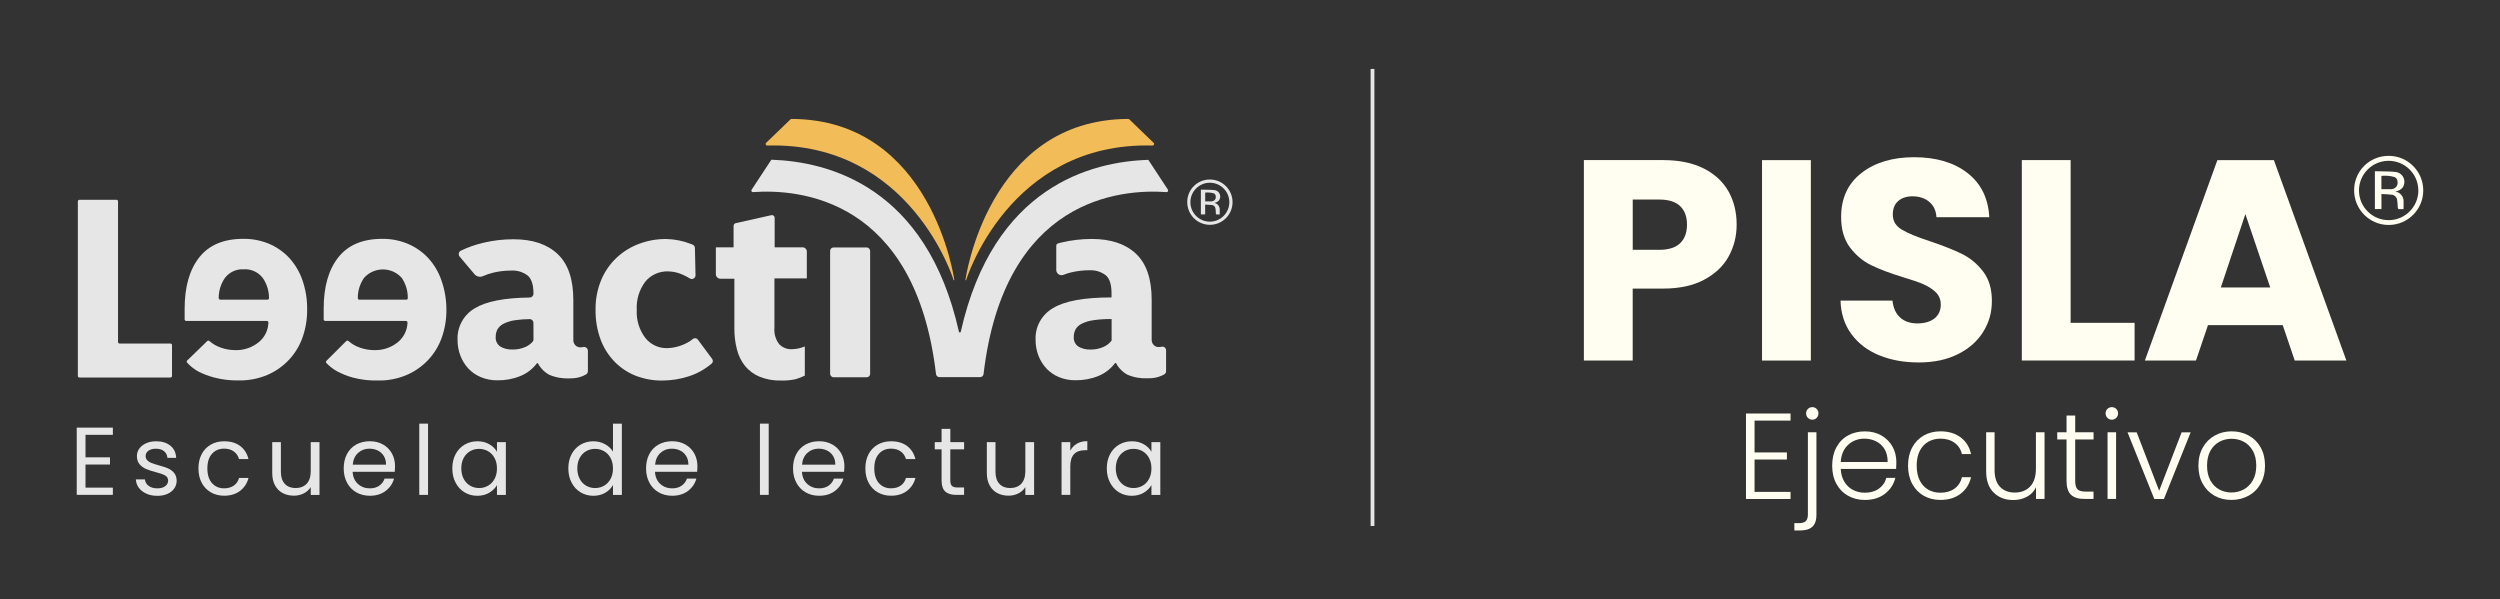 <?xml version="1.0" encoding="UTF-8"?>
<svg id="Layer_1" xmlns="http://www.w3.org/2000/svg" version="1.1" viewBox="0 0 659 158">
  <rect x="0" y="0" width="659" height="158" fill="#333333" stroke="none"/>
  <!-- Generator: Adobe Illustrator 29.4.0, SVG Export Plug-In . SVG Version: 2.1.0 Build 152)  -->
  <defs>
    <style>
      .st0 {
        fill: none;
        stroke: #e6e6e6;
        stroke-miterlimit: 10;
      }

      .st1 {
        fill: #f2bc58;
      }

      .st2 {
        fill: #fffef0;
      }

      .st3 {
        fill: #e6e6e6;
      }
    </style>
  </defs>
  <g>
    <path class="st1" d="M297.68,31.46l6.42,6.19c.16.15.17.41.01.58-.08.09-.2.13-.32.13-37.93-1.03-49.13,35.5-49.13,35.5h-.19s5.8-42.39,42.93-42.51c.11,0,.21.05.28.12Z"/>
    <path class="st1" d="M208.37,31.46l-6.42,6.19c-.16.16-.17.41-.01.58.08.08.19.13.31.13,37.93-1.03,49.13,35.5,49.13,35.5h.19s-5.8-42.39-42.93-42.51c-.1,0-.2.05-.27.12Z"/>
    <g>
      <path class="st3" d="M20.93,52.66h9.76c.22,0,.41.17.42.4,0,0,0,.02,0,.02v37.07c0,.22.18.41.41.41h13.41c.23,0,.41.19.41.42v8.12c0,.22-.18.41-.41.41h-24c-.22,0-.41-.18-.41-.41h0v-46.01c0-.22.17-.41.4-.42,0,0,0,0,.01,0Z"/>
      <path class="st3" d="M54.64,89.9c.16-.15.41-.15.56,0,.89.78,1.93,1.37,3.05,1.75,1.19.42,2.44.63,3.69.64,2.31.09,4.57-.68,6.35-2.16,1.51-1.27,2.41-3.12,2.46-5.1.01-.22-.16-.42-.38-.43,0,0-.02,0-.02,0h-21.27c-.22,0-.41-.18-.41-.41h0v-2.82c0-5.78,1.29-10.3,3.88-13.56,2.58-3.25,6.46-4.87,11.63-4.85,2.3-.03,4.58.41,6.71,1.29,2.01.85,3.82,2.11,5.31,3.69,1.56,1.7,2.76,3.7,3.51,5.89.87,2.51,1.29,5.14,1.25,7.8.03,2.53-.4,5.04-1.25,7.42-.79,2.19-2.02,4.2-3.63,5.89-1.6,1.67-3.52,3.01-5.65,3.91-2.35.98-4.88,1.47-7.42,1.43-2.19.05-4.37-.2-6.5-.75-1.51-.39-2.98-.95-4.36-1.67-1.05-.6-2.01-1.37-2.82-2.26-.15-.16-.15-.41,0-.56l5.31-5.15ZM69.24,73.25c-1.18-1.54-3.06-2.39-4.99-2.26-1.92-.12-3.78.73-4.95,2.26-1.09,1.56-1.66,3.42-1.65,5.32,0,.23.19.42.42.43h12.43c.22,0,.41-.18.41-.41,0,0,0-.02,0-.02,0-1.9-.58-3.76-1.66-5.32Z"/>
      <path class="st3" d="M91.3,89.9c.16-.15.41-.15.56,0,.89.78,1.93,1.37,3.05,1.75,1.19.42,2.44.63,3.69.64,2.31.09,4.58-.68,6.36-2.16,1.5-1.27,2.4-3.12,2.46-5.1,0-.23-.18-.42-.41-.43,0,0,0,0-.01,0h-21.26c-.22,0-.41-.17-.42-.4,0,0,0,0,0-.01v-2.82c0-5.78,1.29-10.3,3.88-13.56,2.58-3.25,6.46-4.87,11.63-4.85,2.29-.02,4.56.43,6.68,1.31,2.01.85,3.82,2.11,5.31,3.69,1.57,1.7,2.77,3.7,3.52,5.89.89,2.5,1.34,5.14,1.33,7.8.03,2.53-.4,5.04-1.25,7.42-.79,2.19-2.02,4.2-3.63,5.89-1.6,1.67-3.52,3-5.65,3.91-2.39,1-4.96,1.49-7.55,1.43-2.19.05-4.37-.2-6.5-.75-1.48-.4-2.91-.97-4.27-1.69-1.03-.58-1.97-1.31-2.79-2.17-.15-.16-.15-.41,0-.56l5.25-5.24ZM105.9,73.25c-2.45-2.75-6.67-2.98-9.41-.53-.19.17-.36.34-.53.53-1.08,1.56-1.66,3.42-1.64,5.32-.01.22.16.42.38.43,0,0,.02,0,.02,0h12.37c.22,0,.41-.18.41-.41,0,0,0-.02,0-.02.02-1.9-.54-3.75-1.6-5.32Z"/>
      <path class="st3" d="M154.97,92.38v5.46c0,.35-.18.68-.49.86-.26.15-.53.29-.81.4-.48.21-.99.37-1.5.47-.64.12-1.29.18-1.94.17-1.85.1-3.7-.21-5.41-.93-1.3-.7-2.36-1.78-3.05-3.08h-.21c-1.13,1.51-2.64,2.68-4.38,3.39-1.91.78-3.96,1.16-6.02,1.13-1.5.03-2.99-.25-4.38-.82-1.25-.52-2.37-1.28-3.3-2.26-.91-.98-1.63-2.13-2.11-3.39-.51-1.33-.77-2.74-.76-4.17-.16-3.45,1.63-6.69,4.63-8.39,2.94-1.78,7.74-2.71,14.4-2.79.54-.01.98-.45.98-.99v-.09c0-2.26-.51-3.88-1.54-4.73-1.23-.92-2.74-1.38-4.27-1.3-1.6,0-3.19.17-4.74.54-.95.23-1.87.54-2.77.93-.79.35-1.72.12-2.26-.55l-3.89-4.62c-.35-.42-.3-1.05.12-1.4.06-.05.13-.1.21-.14,1.87-.9,3.84-1.59,5.86-2.07,2.62-.63,5.3-.94,8-.94,5.02,0,8.91,1.3,11.67,3.91,2.76,2.61,4.13,6.66,4.12,12.17v10.47c-.02.52.17,1.03.54,1.4.35.36.82.55,1.32.54.24,0,.48-.02.72-.07.54-.14,1.09.18,1.22.72.02.06.03.12.03.18ZM140.61,85.11c0-.54-.43-.99-.97-.99-.02,0-.03,0-.05,0-1.28,0-2.56.11-3.83.29-1.06.14-2.09.46-3.05.94-.66.33-1.2.84-1.58,1.47-.31.6-.47,1.27-.46,1.94-.1,1.04.38,2.04,1.25,2.61.95.54,2.04.8,3.13.76,1.16.03,2.32-.19,3.39-.64.75-.33,1.43-.81,1.98-1.42.14-.18.22-.4.21-.63l-.02-4.32Z"/>
      <path class="st3" d="M174.61,100.31c-2.36.03-4.71-.38-6.93-1.22-2.09-.81-3.98-2.04-5.56-3.63-1.66-1.67-2.94-3.67-3.77-5.87-.94-2.53-1.4-5.21-1.36-7.91-.05-2.71.46-5.4,1.5-7.91.93-2.21,2.31-4.21,4.06-5.85,1.72-1.61,3.75-2.86,5.97-3.67,2.25-.84,4.64-1.26,7.04-1.25,2.26.04,4.5.49,6.6,1.32l.4.16c.37.14.62.5.62.9l.16,7.16c.02.54-.41.99-.95,1.01-.2,0-.4-.05-.57-.16-.6-.38-1.22-.72-1.88-.99-1.17-.54-2.44-.83-3.73-.86-2.34-.11-4.6.88-6.1,2.69-1.61,2.13-2.41,4.77-2.26,7.43-.15,2.66.65,5.3,2.26,7.42,1.38,1.73,3.49,2.73,5.71,2.69,1.38-.03,2.74-.3,4.02-.82,1.01-.38,1.96-.91,2.8-1.59.38-.32.95-.27,1.27.11,0,.01.02.02.03.03l3.8,5.13c.27.39.21.92-.16,1.22-1.75,1.48-3.76,2.61-5.93,3.32-2.27.74-4.64,1.13-7.03,1.14Z"/>
      <path class="st3" d="M205.88,100.31c-1.93.06-3.86-.29-5.65-1.01-1.48-.61-2.78-1.56-3.81-2.79-1.02-1.28-1.75-2.76-2.15-4.35-.48-1.84-.71-3.74-.69-5.65v-13.04h-3.68c-.64,0-1.17-.49-1.2-1.13v-7.15h4.67v-5.65c0-.34.23-.63.56-.71l9.39-2.11c.39-.09.78.16.86.55.01.05.02.11.02.16v7.76h7.35c.62,0,1.13.51,1.13,1.13v7.06h-8.54v13c-.14,1.55.3,3.1,1.25,4.34.88.92,2.12,1.4,3.39,1.33.59,0,1.18-.08,1.75-.21.55-.13,1.09-.3,1.62-.51v7.68c-.77.38-1.58.7-2.41.94-1.27.28-2.57.4-3.88.35Z"/>
      <rect class="st3" x="218.82" y="65.23" width="10.55" height="34.22" rx=".9" ry=".9"/>
      <path class="st3" d="M307.38,92.31v5.55c0,.33-.18.64-.46.81-.26.16-.54.3-.84.41-.48.21-.99.37-1.5.47-.64.12-1.29.18-1.94.17-1.85.1-3.7-.21-5.41-.93-1.3-.7-2.36-1.78-3.05-3.08h-.25c-1.13,1.51-2.64,2.68-4.38,3.39-1.91.78-3.96,1.16-6.02,1.13-1.5.03-2.99-.25-4.38-.82-1.25-.52-2.37-1.28-3.3-2.26-.91-.99-1.63-2.14-2.12-3.39-.5-1.33-.76-2.74-.75-4.17-.16-3.45,1.63-6.69,4.63-8.39,3.08-1.87,8.21-2.8,15.39-2.8v-1.13c0-2.26-.51-3.88-1.54-4.73-1.23-.92-2.74-1.38-4.27-1.3-1.6,0-3.19.17-4.74.54-.72.17-1.42.39-2.11.66-.71.29-1.52-.06-1.81-.77-.07-.16-.1-.33-.1-.51v-6.38c0-.29.19-.54.46-.62l.9-.23c2.62-.63,5.3-.94,8-.94,5.02,0,8.91,1.3,11.67,3.91,2.76,2.61,4.13,6.66,4.12,12.17v10.47c-.02.52.17,1.03.54,1.4.34.36.82.56,1.32.54.26,0,.52-.02.78-.08.51-.12,1.02.2,1.14.71.02.07.02.14.02.21ZM293.02,84.1c-1.63-.02-3.26.08-4.88.32-1.06.14-2.09.46-3.05.94-.66.33-1.21.84-1.58,1.47-.31.6-.47,1.27-.46,1.94-.1,1.04.38,2.04,1.25,2.61.95.54,2.04.8,3.13.76,1.14.02,2.28-.2,3.33-.64.89-.36,1.67-.96,2.26-1.73v-5.66Z"/>
      <path class="st3" d="M307.9,50.05l-5.2-7.91c-15.05.45-40.85,7.05-49.44,45.3-.03.13-.16.22-.3.19-.1-.02-.17-.1-.19-.19-8.56-38.29-34.39-44.84-49.44-45.34l-5.2,7.91c-.13.19-.08.44.11.56.08.05.17.08.26.07,12.16-.88,42.8,1.63,48.23,47.96.05.46.44.81.9.81h10.74c.46,0,.85-.35.9-.81,5.43-46.32,36.07-48.84,48.23-47.96.22,0,.41-.17.42-.39,0-.07-.01-.14-.05-.21Z"/>
      <g>
        <path class="st3" d="M318.93,47.32c3.3,0,5.97,2.67,5.97,5.97,0,3.3-2.67,5.97-5.97,5.97-3.3,0-5.97-2.67-5.97-5.97,0,0,0-.02,0-.03-.01-3.27,2.63-5.93,5.9-5.94.02,0,.05,0,.07,0ZM324.05,53.23c-.04-2.83-2.37-5.1-5.2-5.06-2.83.04-5.1,2.37-5.06,5.2.04,2.83,2.37,5.1,5.2,5.06,2.83-.04,5.09-2.37,5.06-5.2h0Z"/>
        <path class="st3" d="M321.51,56.53h-.81c-.09-.02-.16-.08-.19-.16-.02-.17-.03-.35-.03-.52,0-.31-.04-.61-.09-.91-.06-.48-.45-.85-.93-.9-.58-.06-1.17-.08-1.78-.12v2.6h-1.13v-6.53s.02,0,.03,0c1.21.03,2.43,0,3.63.13.94.15,1.57,1.03,1.42,1.97-.04.27-.15.53-.32.75-.31.35-.74.57-1.2.63l.25.09c.69.23,1.15.88,1.16,1.61,0,.45,0,.89,0,1.37ZM317.68,53.08h1.75c.21-.03.41-.1.59-.22.35-.23.53-.65.45-1.06.02-.36-.19-.7-.52-.84-.74-.2-1.5-.27-2.26-.19v2.31Z"/>
      </g>
      <g>
        <path class="st3" d="M22.54,114.64v5.91h6.45v1.9h-6.45v6.09h7.21v1.9h-9.52v-17.72h9.52v1.9h-7.21Z"/>
        <path class="st3" d="M38.63,130.14c-.85-.36-1.51-.87-2.01-1.52-.49-.65-.76-1.4-.81-2.25h2.39c.07.69.39,1.26.98,1.7.58.44,1.35.66,2.3.66.88,0,1.57-.19,2.08-.58.51-.39.76-.88.76-1.47s-.27-1.06-.81-1.36c-.54-.3-1.38-.59-2.51-.88-1.03-.27-1.87-.55-2.53-.83-.65-.28-1.21-.69-1.68-1.24-.47-.55-.7-1.27-.7-2.17,0-.71.21-1.36.63-1.95.42-.59,1.02-1.06,1.8-1.41.78-.35,1.67-.52,2.67-.52,1.54,0,2.78.39,3.73,1.17.95.78,1.46,1.84,1.52,3.2h-2.31c-.05-.73-.34-1.31-.88-1.75-.53-.44-1.25-.66-2.14-.66-.83,0-1.49.18-1.98.53-.49.36-.74.82-.74,1.4,0,.46.15.83.44,1.13.3.3.67.53,1.12.71.45.18,1.07.38,1.87.6,1,.27,1.81.54,2.44.8.63.26,1.16.66,1.61,1.18.45.52.68,1.21.7,2.06,0,.76-.21,1.45-.63,2.06-.42.61-1.02,1.09-1.79,1.43-.77.35-1.65.52-2.65.52-1.07,0-2.02-.18-2.87-.55Z"/>
        <path class="st3" d="M53.15,119.71c.58-1.07,1.37-1.91,2.4-2.5,1.02-.59,2.2-.89,3.52-.89,1.71,0,3.12.41,4.23,1.24,1.11.83,1.84,1.98,2.2,3.45h-2.49c-.24-.85-.7-1.51-1.38-2.01-.69-.49-1.54-.74-2.55-.74-1.32,0-2.39.45-3.2,1.36-.81.91-1.22,2.19-1.22,3.85s.41,2.97,1.22,3.88c.81.91,1.88,1.37,3.2,1.37,1.02,0,1.86-.24,2.54-.71.68-.47,1.14-1.15,1.4-2.03h2.49c-.37,1.42-1.12,2.56-2.23,3.41-1.12.85-2.51,1.28-4.19,1.28-1.32,0-2.49-.3-3.52-.89-1.02-.59-1.82-1.43-2.4-2.51-.58-1.08-.86-2.35-.86-3.81s.29-2.69.86-3.77Z"/>
        <path class="st3" d="M84.22,116.55v13.91h-2.31v-2.06c-.44.71-1.05,1.27-1.84,1.66-.79.4-1.65.6-2.6.6-1.08,0-2.06-.22-2.92-.67-.86-.45-1.54-1.12-2.04-2.02-.5-.9-.75-1.99-.75-3.27v-8.15h2.28v7.84c0,1.37.35,2.42,1.04,3.16.69.74,1.64,1.1,2.84,1.1s2.21-.38,2.92-1.14,1.07-1.87,1.07-3.33v-7.64h2.31Z"/>
        <path class="st3" d="M104.07,124.36h-11.12c.08,1.37.55,2.44,1.41,3.21.85.77,1.89,1.16,3.11,1.16,1,0,1.83-.23,2.5-.7.67-.47,1.14-1.09,1.41-1.87h2.49c-.37,1.34-1.12,2.42-2.23,3.26-1.12.84-2.5,1.26-4.16,1.26-1.32,0-2.5-.3-3.54-.89-1.04-.59-1.86-1.43-2.45-2.53-.59-1.09-.89-2.36-.89-3.79s.29-2.7.86-3.78c.58-1.08,1.38-1.92,2.42-2.5,1.04-.58,2.24-.88,3.59-.88s2.49.29,3.5.86c1.02.58,1.8,1.37,2.35,2.37.55,1.01.82,2.15.82,3.41,0,.44-.03.91-.08,1.4ZM101.18,120.21c-.39-.63-.92-1.12-1.59-1.45-.67-.33-1.41-.49-2.22-.49-1.17,0-2.16.37-2.98,1.12-.82.74-1.29,1.78-1.41,3.1h8.78c0-.88-.19-1.64-.58-2.27Z"/>
        <path class="st3" d="M112.83,111.67v18.78h-2.31v-18.78h2.31Z"/>
        <path class="st3" d="M120.09,119.71c.58-1.07,1.37-1.91,2.37-2.5,1.01-.59,2.13-.89,3.36-.89s2.28.26,3.17.79c.9.52,1.57,1.18,2.01,1.98v-2.54h2.34v13.91h-2.34v-2.59c-.46.81-1.14,1.48-2.04,2.02-.91.53-1.96.8-3.16.8s-2.35-.3-3.35-.91c-1-.61-1.79-1.46-2.36-2.56-.58-1.1-.86-2.35-.86-3.76s.29-2.67.86-3.74ZM130.37,120.73c-.42-.78-.99-1.37-1.71-1.79-.72-.41-1.51-.62-2.37-.62s-1.65.2-2.36.61c-.71.41-1.28,1-1.7,1.78-.42.78-.63,1.69-.63,2.74s.21,1.99.63,2.78c.42.79.99,1.39,1.7,1.8.71.41,1.5.62,2.36.62s1.65-.21,2.37-.62c.72-.41,1.29-1.02,1.71-1.8.42-.79.63-1.7.63-2.75s-.21-1.96-.63-2.74Z"/>
        <path class="st3" d="M150.67,119.71c.58-1.07,1.37-1.91,2.37-2.5,1.01-.59,2.14-.89,3.39-.89,1.08,0,2.09.25,3.02.75.93.5,1.64,1.16,2.13,1.97v-7.36h2.34v18.78h-2.34v-2.61c-.46.83-1.13,1.51-2.03,2.04-.9.53-1.95.8-3.15.8s-2.36-.3-3.36-.91c-1.01-.61-1.8-1.46-2.37-2.56-.58-1.1-.86-2.35-.86-3.76s.29-2.67.86-3.74ZM160.95,120.73c-.42-.78-.99-1.37-1.71-1.79-.72-.41-1.51-.62-2.37-.62s-1.65.2-2.36.61c-.71.41-1.28,1-1.7,1.78-.42.78-.63,1.69-.63,2.74s.21,1.99.63,2.78c.42.79.99,1.39,1.7,1.8.71.41,1.5.62,2.36.62s1.65-.21,2.37-.62c.72-.41,1.29-1.02,1.71-1.8.42-.79.63-1.7.63-2.75s-.21-1.96-.63-2.74Z"/>
        <path class="st3" d="M183.77,124.36h-11.12c.08,1.37.55,2.44,1.41,3.21.85.77,1.89,1.16,3.11,1.16,1,0,1.83-.23,2.5-.7.67-.47,1.14-1.09,1.41-1.87h2.49c-.37,1.34-1.12,2.42-2.23,3.26-1.12.84-2.5,1.26-4.16,1.26-1.32,0-2.5-.3-3.54-.89-1.04-.59-1.86-1.43-2.45-2.53-.59-1.09-.89-2.36-.89-3.79s.29-2.7.86-3.78c.58-1.08,1.38-1.92,2.42-2.5,1.04-.58,2.24-.88,3.59-.88s2.49.29,3.5.86c1.02.58,1.8,1.37,2.35,2.37.55,1.01.83,2.15.83,3.41,0,.44-.03.91-.08,1.4ZM180.88,120.21c-.39-.63-.92-1.12-1.59-1.45-.67-.33-1.41-.49-2.22-.49-1.17,0-2.16.37-2.98,1.12-.82.74-1.29,1.78-1.41,3.1h8.78c0-.88-.19-1.64-.58-2.27Z"/>
        <path class="st3" d="M202.63,111.67v18.78h-2.31v-18.78h2.31Z"/>
        <path class="st3" d="M222.51,124.36h-11.12c.08,1.37.55,2.44,1.41,3.21.85.77,1.89,1.16,3.11,1.16,1,0,1.83-.23,2.5-.7.67-.47,1.14-1.09,1.41-1.87h2.49c-.37,1.34-1.12,2.42-2.23,3.26-1.12.84-2.5,1.26-4.16,1.26-1.32,0-2.5-.3-3.54-.89-1.04-.59-1.86-1.43-2.45-2.53-.59-1.09-.89-2.36-.89-3.79s.29-2.7.86-3.78c.58-1.08,1.38-1.92,2.42-2.5,1.04-.58,2.24-.88,3.59-.88s2.49.29,3.5.86c1.02.58,1.8,1.37,2.35,2.37.55,1.01.83,2.15.83,3.41,0,.44-.03.91-.08,1.4ZM219.61,120.21c-.39-.63-.92-1.12-1.59-1.45-.67-.33-1.41-.49-2.22-.49-1.17,0-2.16.37-2.98,1.12-.82.74-1.29,1.78-1.41,3.1h8.78c0-.88-.19-1.64-.58-2.27Z"/>
        <path class="st3" d="M228.95,119.71c.58-1.07,1.37-1.91,2.4-2.5,1.02-.59,2.2-.89,3.52-.89,1.71,0,3.12.41,4.23,1.24,1.11.83,1.84,1.98,2.2,3.45h-2.49c-.24-.85-.7-1.51-1.38-2.01-.69-.49-1.54-.74-2.55-.74-1.32,0-2.39.45-3.2,1.36-.81.91-1.22,2.19-1.22,3.85s.41,2.97,1.22,3.88c.81.91,1.88,1.37,3.2,1.37,1.02,0,1.86-.24,2.54-.71.68-.47,1.14-1.15,1.4-2.03h2.49c-.37,1.42-1.12,2.56-2.23,3.41-1.12.85-2.51,1.28-4.19,1.28-1.32,0-2.49-.3-3.52-.89-1.02-.59-1.82-1.43-2.4-2.51-.58-1.08-.86-2.35-.86-3.81s.29-2.69.86-3.77Z"/>
        <path class="st3" d="M250.5,118.45v8.2c0,.68.14,1.16.43,1.43.29.28.79.42,1.5.42h1.7v1.95h-2.08c-1.29,0-2.25-.3-2.89-.89-.64-.59-.96-1.56-.96-2.92v-8.2h-1.8v-1.9h1.8v-3.5h2.31v3.5h3.63v1.9h-3.63Z"/>
        <path class="st3" d="M272.59,116.55v13.91h-2.31v-2.06c-.44.71-1.05,1.27-1.84,1.66-.79.4-1.65.6-2.6.6-1.08,0-2.06-.22-2.92-.67-.86-.45-1.54-1.12-2.04-2.02-.5-.9-.75-1.99-.75-3.27v-8.15h2.28v7.84c0,1.37.35,2.42,1.04,3.16.69.74,1.64,1.1,2.84,1.1s2.21-.38,2.92-1.14c.71-.76,1.07-1.87,1.07-3.33v-7.64h2.31Z"/>
        <path class="st3" d="M283.87,116.95c.75-.44,1.67-.66,2.75-.66v2.39h-.61c-2.59,0-3.88,1.4-3.88,4.21v7.56h-2.31v-13.91h2.31v2.26c.41-.8.99-1.41,1.74-1.85Z"/>
        <path class="st3" d="M292.61,119.71c.58-1.07,1.37-1.91,2.37-2.5,1.01-.59,2.13-.89,3.36-.89s2.28.26,3.17.79c.9.52,1.57,1.18,2.01,1.98v-2.54h2.34v13.91h-2.34v-2.59c-.46.81-1.14,1.48-2.04,2.02-.91.53-1.96.8-3.16.8s-2.35-.3-3.35-.91c-1-.61-1.79-1.46-2.36-2.56-.58-1.1-.86-2.35-.86-3.76s.29-2.67.86-3.74ZM302.89,120.73c-.42-.78-.99-1.37-1.71-1.79-.72-.41-1.51-.62-2.37-.62s-1.65.2-2.36.61c-.71.41-1.28,1-1.7,1.78-.42.78-.63,1.69-.63,2.74s.21,1.99.63,2.78c.42.79.99,1.39,1.7,1.8.71.41,1.5.62,2.36.62s1.65-.21,2.37-.62c.72-.41,1.29-1.02,1.71-1.8.42-.79.63-1.7.63-2.75s-.21-1.96-.63-2.74Z"/>
      </g>
    </g>
  </g>
  <g>
    <g>
      <g>
        <path class="st2" d="M455.67,67.61c-1.4,2.53-3.56,4.58-6.47,6.13-2.91,1.56-6.52,2.33-10.84,2.33h-7.98v18.96h-12.87v-52.83h20.85c4.21,0,7.78.73,10.69,2.18,2.91,1.46,5.09,3.46,6.55,6.02,1.45,2.56,2.18,5.49,2.18,8.8,0,3.06-.7,5.86-2.11,8.39ZM442.88,64.11c1.2-1.15,1.81-2.78,1.81-4.89s-.6-3.74-1.81-4.89c-1.2-1.15-3.04-1.73-5.49-1.73h-7v13.25h7c2.46,0,4.29-.58,5.49-1.73Z"/>
        <path class="st2" d="M477.34,42.21v52.83h-12.87v-52.83h12.87Z"/>
        <path class="st2" d="M495.4,93.68c-3.06-1.25-5.51-3.11-7.34-5.57-1.83-2.46-2.8-5.42-2.9-8.88h13.7c.2,1.96.88,3.45,2.03,4.48,1.15,1.03,2.66,1.54,4.52,1.54s3.41-.44,4.52-1.32c1.1-.88,1.66-2.09,1.66-3.65,0-1.3-.44-2.38-1.32-3.24-.88-.85-1.96-1.55-3.24-2.11-1.28-.55-3.1-1.18-5.46-1.88-3.41-1.05-6.2-2.11-8.35-3.16-2.16-1.05-4.01-2.61-5.57-4.67-1.56-2.06-2.33-4.74-2.33-8.05,0-4.92,1.78-8.77,5.34-11.55,3.56-2.78,8.2-4.18,13.92-4.18s10.51,1.39,14.07,4.18c3.56,2.78,5.47,6.66,5.72,11.63h-13.92c-.1-1.71-.73-3.05-1.88-4.03-1.15-.98-2.63-1.47-4.44-1.47-1.56,0-2.81.41-3.76,1.24-.95.83-1.43,2.02-1.43,3.57,0,1.71.8,3.04,2.41,3.99,1.6.95,4.11,1.98,7.53,3.09,3.41,1.15,6.18,2.26,8.32,3.31,2.13,1.05,3.98,2.58,5.53,4.59,1.55,2.01,2.33,4.59,2.33,7.75s-.77,5.75-2.3,8.2c-1.53,2.46-3.75,4.42-6.66,5.87-2.91,1.46-6.35,2.18-10.31,2.18s-7.33-.63-10.39-1.88Z"/>
        <path class="st2" d="M545.82,85.1h16.86v9.93h-29.73v-52.83h12.87v42.9Z"/>
        <path class="st2" d="M601.74,85.71h-19.72l-3.16,9.33h-13.47l19.11-52.83h14.9l19.11,52.83h-13.62l-3.16-9.33ZM598.43,75.77l-6.55-19.34-6.47,19.34h13.02Z"/>
      </g>
      <g>
        <path class="st2" d="M629.66,41.08c5.03,0,9.11,4.08,9.11,9.11,0,5.03-4.08,9.11-9.11,9.11-5.03,0-9.11-4.08-9.11-9.11,0-.01,0-.03,0-.04-.02-4.99,4.01-9.05,9-9.06.04,0,.07,0,.11,0ZM637.47,50.1c-.06-4.32-3.61-7.77-7.93-7.71-4.32.06-7.77,3.61-7.71,7.93.06,4.32,3.61,7.77,7.93,7.71,4.32-.06,7.77-3.61,7.72-7.93h0Z"/>
        <path class="st2" d="M633.59,55.13h-1.23c-.13-.03-.24-.12-.29-.24-.03-.26-.05-.53-.05-.8-.01-.47-.06-.93-.14-1.39-.1-.73-.68-1.3-1.41-1.38-.89-.1-1.78-.13-2.72-.18v3.97h-1.73v-9.97s.04,0,.05,0c1.85.05,3.7,0,5.53.2,1.43.23,2.4,1.58,2.17,3.01-.07.41-.23.81-.48,1.14-.47.53-1.13.87-1.84.96l.38.14c1.05.36,1.76,1.34,1.76,2.45,0,.68-.01,1.36-.01,2.09ZM627.75,49.88h2.66c.32-.04.63-.15.9-.33.53-.35.8-.99.68-1.61.03-.55-.29-1.06-.8-1.28-1.12-.31-2.29-.41-3.45-.3v3.52Z"/>
      </g>
    </g>
    <g>
      <path class="st2" d="M462.5,110.86v8.4h8.53v1.87h-8.53v8.53h9.49v1.87h-11.75v-22.53h11.75v1.87h-9.49Z"/>
      <path class="st2" d="M478.82,135.68c0,1.42-.35,2.46-1.06,3.14s-1.77,1.01-3.19,1.01h-1.58v-1.93h1.22c.84,0,1.44-.18,1.8-.53.36-.35.55-.95.55-1.79v-21.63h2.25v21.72ZM476.57,110.15c-.32-.32-.48-.72-.48-1.19s.16-.86.48-1.17c.32-.31.71-.47,1.16-.47s.83.16,1.14.47c.31.31.47.7.47,1.17s-.16.87-.47,1.19c-.31.32-.69.48-1.14.48s-.84-.16-1.16-.48Z"/>
      <path class="st2" d="M499.8,123.61h-14.58c.06,1.33.39,2.47.97,3.41.58.94,1.34,1.66,2.29,2.14.94.48,1.97.72,3.09.72,1.46,0,2.69-.35,3.69-1.06,1-.71,1.66-1.66,1.98-2.86h2.38c-.43,1.72-1.35,3.12-2.75,4.2-1.41,1.08-3.17,1.63-5.29,1.63-1.65,0-3.13-.37-4.44-1.11-1.31-.74-2.33-1.79-3.07-3.15-.74-1.36-1.11-2.96-1.11-4.78s.36-3.42,1.09-4.8c.73-1.37,1.75-2.42,3.06-3.15,1.31-.73,2.8-1.09,4.47-1.09s3.14.37,4.39,1.09c1.25.73,2.22,1.71,2.9,2.94.68,1.23,1.01,2.6,1.01,4.1,0,.77-.02,1.36-.06,1.77ZM496.79,118.43c-.55-.92-1.29-1.62-2.24-2.09-.94-.47-1.97-.71-3.09-.71-1.67,0-3.1.54-4.28,1.61-1.18,1.07-1.83,2.59-1.96,4.54h12.36c.02-1.31-.24-2.42-.79-3.35Z"/>
      <path class="st2" d="M504.05,117.96c.73-1.36,1.74-2.41,3.03-3.15,1.29-.74,2.76-1.11,4.41-1.11,2.17,0,3.95.54,5.36,1.61,1.41,1.07,2.31,2.53,2.72,4.38h-2.41c-.3-1.27-.95-2.26-1.95-2.98-1-.72-2.24-1.08-3.72-1.08-1.18,0-2.24.27-3.19.8-.94.54-1.69,1.34-2.24,2.4-.55,1.06-.82,2.37-.82,3.91s.27,2.85.82,3.93c.55,1.07,1.29,1.88,2.24,2.41.94.54,2.01.8,3.19.8,1.48,0,2.72-.36,3.72-1.08,1-.72,1.65-1.72,1.95-3.01h2.41c-.41,1.8-1.32,3.25-2.74,4.35-1.42,1.09-3.2,1.64-5.34,1.64-1.65,0-3.12-.37-4.41-1.11-1.29-.74-2.3-1.79-3.03-3.15-.73-1.36-1.09-2.96-1.09-4.78s.36-3.42,1.09-4.78Z"/>
      <path class="st2" d="M538.94,113.95v17.57h-2.25v-3.09c-.51,1.09-1.31,1.93-2.38,2.51-1.07.58-2.28.87-3.61.87-2.1,0-3.82-.65-5.15-1.95-1.33-1.3-2-3.18-2-5.65v-10.27h2.22v10.01c0,1.91.48,3.37,1.43,4.38.96,1.01,2.26,1.51,3.91,1.51s3.05-.54,4.05-1.61c1.01-1.07,1.51-2.65,1.51-4.73v-9.56h2.25Z"/>
      <path class="st2" d="M547.02,115.85v10.91c0,1.07.2,1.81.61,2.22.41.41,1.13.61,2.16.61h2.06v1.93h-2.41c-1.59,0-2.77-.37-3.54-1.11s-1.16-1.96-1.16-3.65v-10.91h-2.45v-1.9h2.45v-4.41h2.29v4.41h4.83v1.9h-4.83Z"/>
      <path class="st2" d="M555.52,110.15c-.32-.32-.48-.72-.48-1.19s.16-.86.48-1.17c.32-.31.71-.47,1.16-.47s.84.16,1.16.47c.32.31.48.7.48,1.17s-.16.87-.48,1.19c-.32.32-.71.48-1.16.48s-.84-.16-1.16-.48ZM557.8,113.95v17.57h-2.25v-17.57h2.25Z"/>
      <path class="st2" d="M569.16,129.34l5.92-15.38h2.38l-7.05,17.57h-2.54l-7.05-17.57h2.41l5.92,15.38Z"/>
      <path class="st2" d="M583.76,130.67c-1.32-.74-2.36-1.79-3.12-3.15-.76-1.36-1.14-2.96-1.14-4.78s.39-3.42,1.16-4.78c.77-1.36,1.82-2.41,3.15-3.15,1.33-.74,2.82-1.11,4.47-1.11s3.15.37,4.49,1.11c1.34.74,2.39,1.79,3.15,3.15.76,1.36,1.14,2.96,1.14,4.78s-.39,3.39-1.16,4.76c-.77,1.37-1.83,2.43-3.19,3.17-1.35.74-2.85,1.11-4.51,1.11s-3.14-.37-4.46-1.11ZM591.43,129.03c.99-.53,1.79-1.32,2.4-2.38.61-1.06.92-2.37.92-3.91s-.3-2.85-.9-3.91-1.39-1.86-2.38-2.38c-.99-.53-2.06-.79-3.22-.79s-2.23.26-3.22.79c-.99.53-1.78,1.32-2.37,2.38s-.88,2.37-.88,3.91.29,2.85.88,3.91c.59,1.06,1.37,1.86,2.35,2.38.98.53,2.04.79,3.2.79s2.23-.26,3.22-.79Z"/>
    </g>
  </g>
  <line class="st0" x1="361.79" y1="18.17" x2="361.79" y2="138.65"/>
</svg>